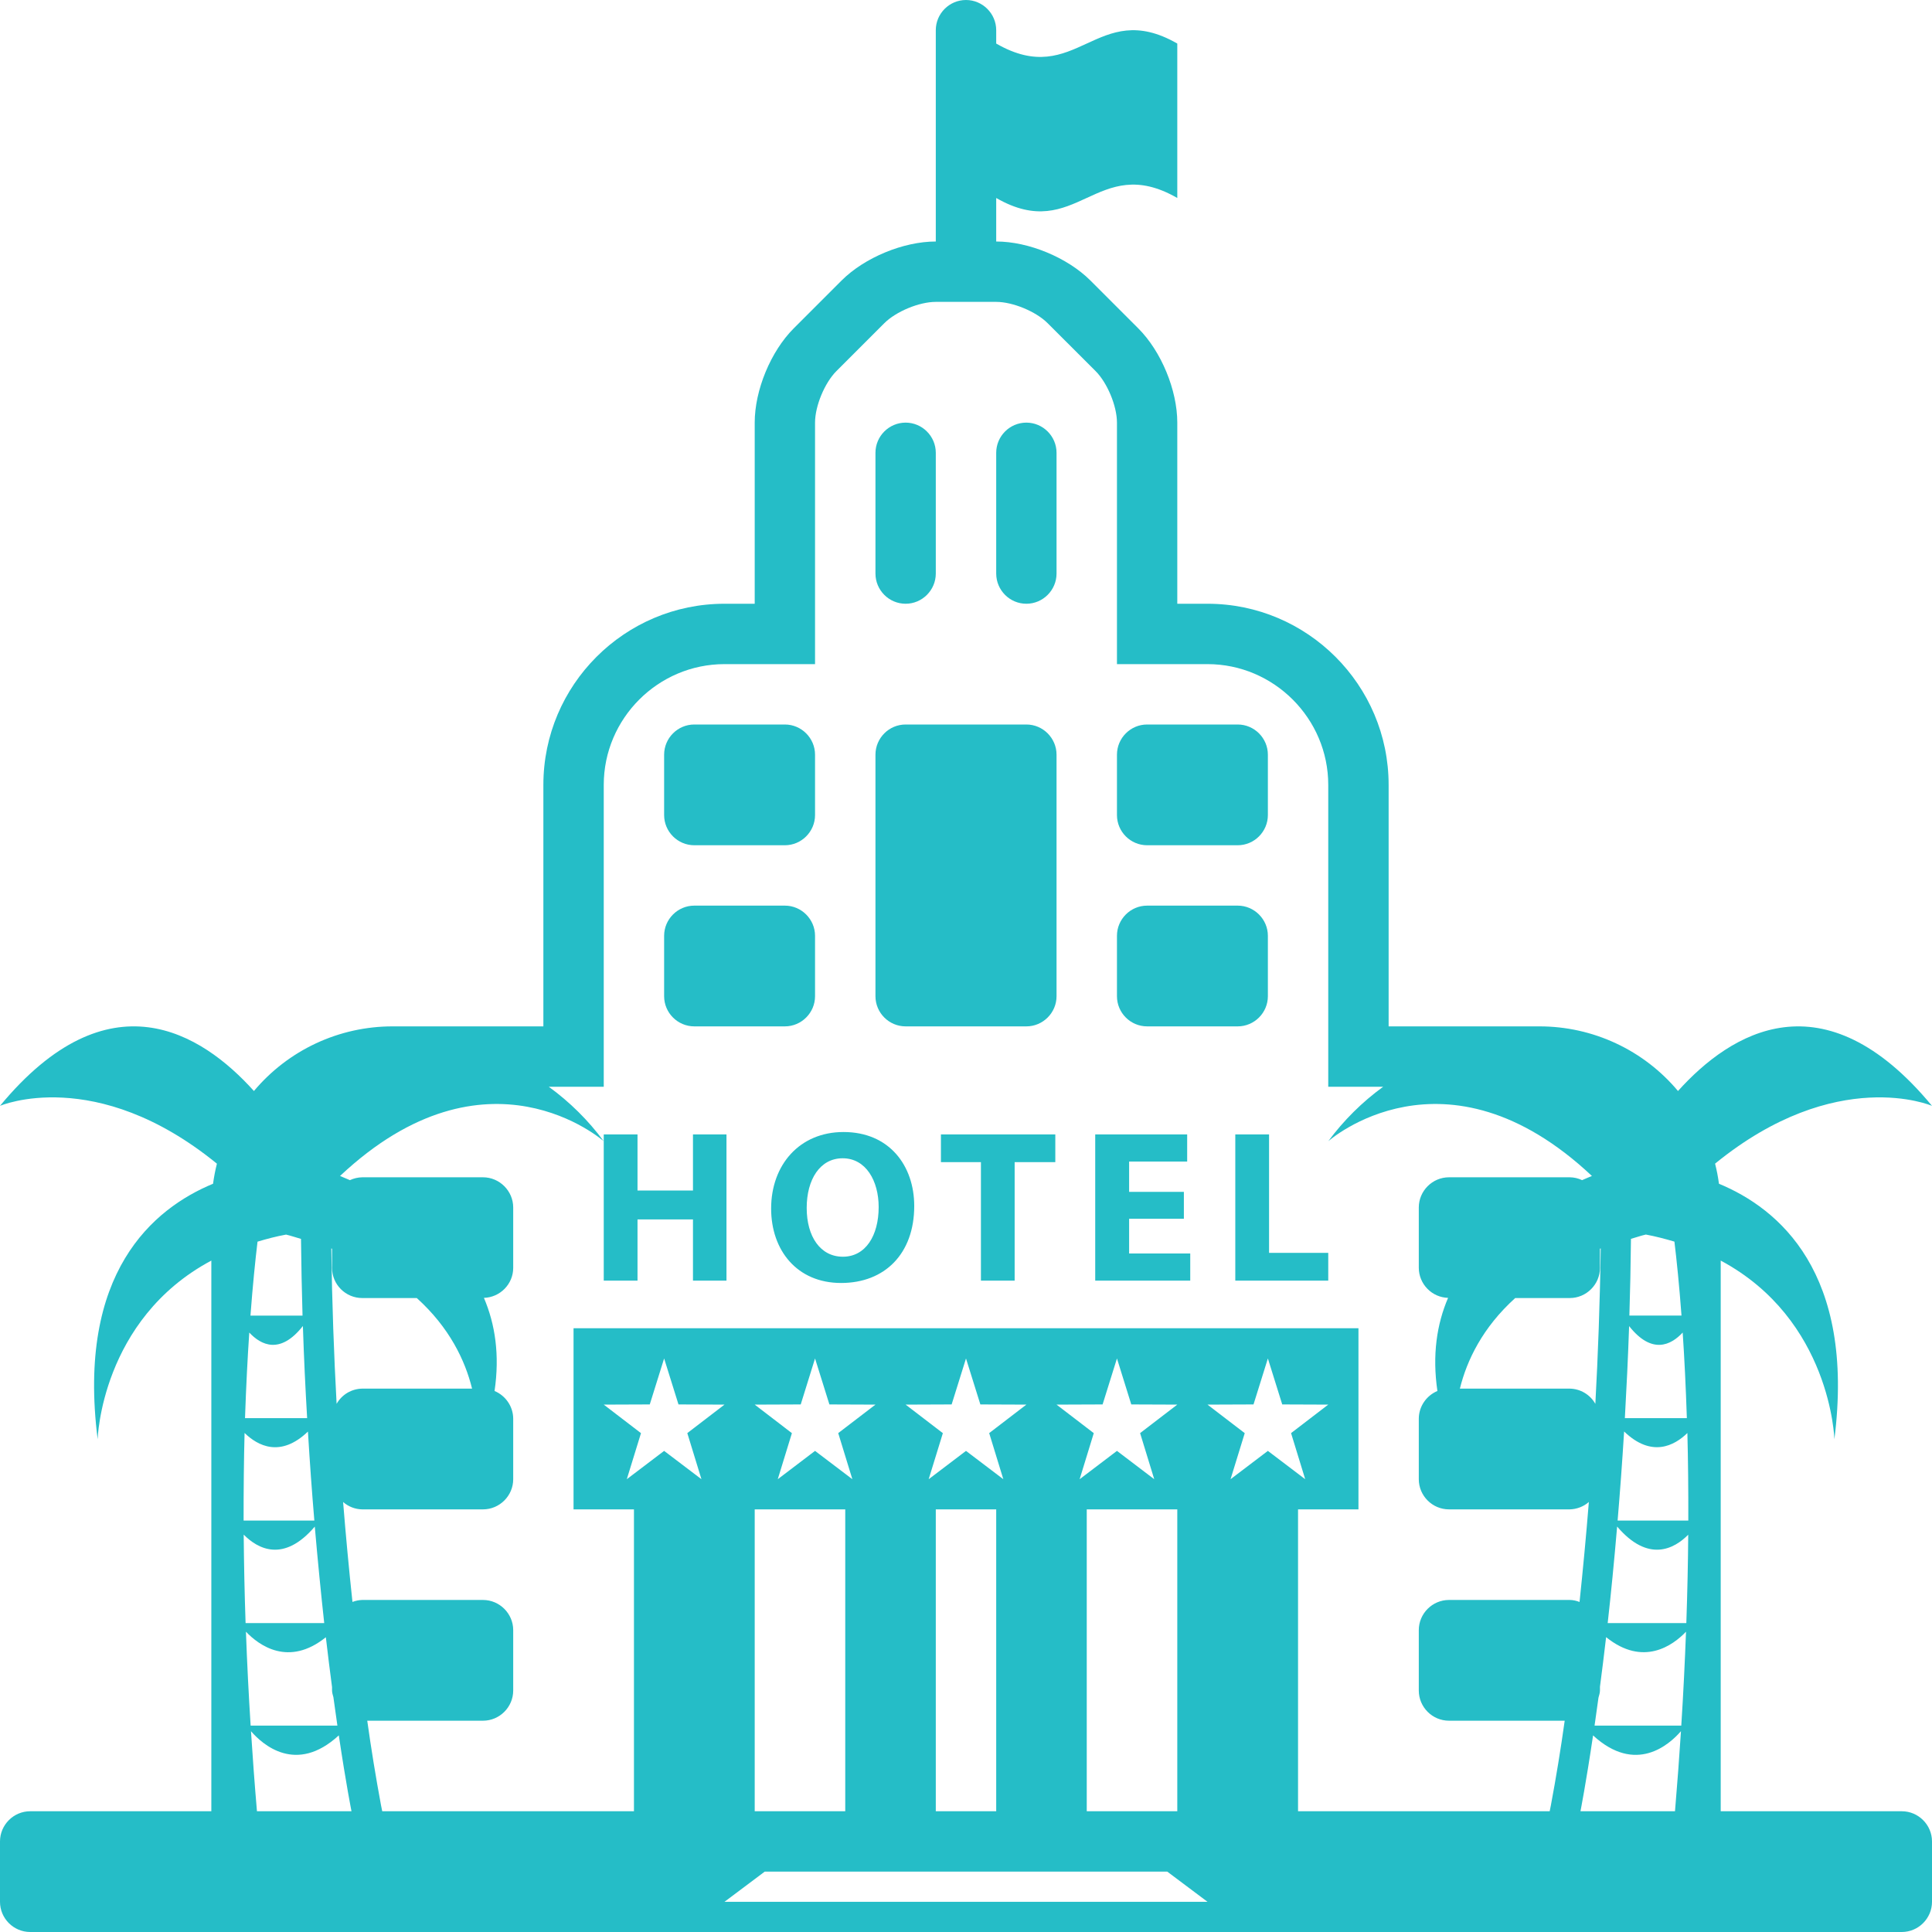 <svg width="44" height="44" viewBox="0 0 44 44" fill="none" xmlns="http://www.w3.org/2000/svg">
<g clip-path="url(#clip0_23713_67706)">
<path d="M43.312 41.25H39.188V28.709C41.701 30.053 41.777 32.777 41.777 32.777C42.256 28.982 40.51 27.523 39.148 26.959C39.128 26.805 39.098 26.652 39.06 26.501C41.824 24.248 44 25.185 44 25.185C41.526 22.197 39.416 23.513 38.215 24.847C37.829 24.386 37.347 24.015 36.802 23.761C36.258 23.507 35.664 23.375 35.062 23.375H31.625V17.875C31.625 15.601 29.775 13.75 27.5 13.75H26.812V9.625C26.812 8.885 26.447 8.002 25.924 7.479L24.833 6.388C24.31 5.866 23.427 5.5 22.688 5.5V4.509C24.52 5.563 24.978 3.454 26.812 4.509V0.992C24.978 -0.062 24.52 2.047 22.688 0.992V0.688C22.688 0.309 22.377 0 22 0C21.621 0 21.312 0.309 21.312 0.688V5.5C20.573 5.5 19.69 5.866 19.167 6.388L18.076 7.479C17.553 8.002 17.188 8.885 17.188 9.625V13.75H16.5C14.225 13.75 12.375 15.601 12.375 17.875V23.375H8.938C8.336 23.375 7.742 23.507 7.197 23.761C6.652 24.016 6.17 24.386 5.783 24.847C4.584 23.513 2.473 22.196 0 25.185C0 25.185 2.175 24.248 4.94 26.502C4.902 26.653 4.873 26.805 4.852 26.959C3.49 27.523 1.744 28.982 2.224 32.777C2.224 32.777 2.299 30.051 4.813 28.709V41.25H0.688C0.309 41.25 0 41.56 0 41.938V43.312C0 43.691 0.309 44 0.688 44H43.312C43.69 44 44 43.691 44 43.312V41.938C44 41.56 43.69 41.25 43.312 41.25ZM37.144 28.214C37.259 28.182 37.361 28.144 37.483 28.116C37.714 28.159 37.927 28.216 38.134 28.277C38.186 28.713 38.244 29.269 38.295 29.961H37.108C37.126 29.396 37.138 28.81 37.144 28.214ZM37.102 30.201C37.623 30.86 38.06 30.63 38.322 30.348C38.361 30.923 38.393 31.573 38.417 32.297H37.005C37.043 31.624 37.077 30.929 37.102 30.201ZM36.438 28.438L36.455 28.432C36.438 29.681 36.393 30.863 36.333 31.972C36.275 31.868 36.19 31.782 36.088 31.721C35.986 31.66 35.869 31.627 35.75 31.625H33.248C33.406 30.982 33.764 30.234 34.508 29.562H35.75C36.127 29.562 36.438 29.254 36.438 28.875V28.438ZM7.562 28.44V28.875C7.562 29.254 7.871 29.562 8.25 29.562H9.492C10.236 30.234 10.593 30.982 10.751 31.625H8.25C8.131 31.627 8.014 31.66 7.912 31.72C7.809 31.781 7.725 31.868 7.666 31.971C7.606 30.864 7.562 29.682 7.545 28.432L7.562 28.44ZM5.865 28.278C6.071 28.216 6.284 28.159 6.515 28.117C6.637 28.146 6.74 28.183 6.855 28.215C6.862 28.811 6.873 29.397 6.89 29.962H5.704C5.756 29.27 5.813 28.714 5.865 28.278ZM5.677 30.348C5.941 30.63 6.378 30.86 6.898 30.199C6.922 30.929 6.955 31.622 6.995 32.297H5.58C5.605 31.573 5.638 30.923 5.677 30.348ZM5.57 32.635C5.869 32.926 6.386 33.204 7.013 32.603C7.056 33.315 7.105 33.991 7.159 34.63H5.548C5.547 33.919 5.554 33.25 5.57 32.635ZM5.55 34.95C5.867 35.271 6.458 35.601 7.169 34.767C7.238 35.563 7.311 36.298 7.384 36.965H5.593C5.57 36.293 5.556 35.622 5.55 34.95ZM5.601 37.161C5.897 37.471 6.573 37.969 7.421 37.287C7.468 37.696 7.516 38.07 7.562 38.422V38.5C7.562 38.554 7.58 38.602 7.593 38.653C7.624 38.884 7.654 39.099 7.684 39.3H5.708C5.663 38.588 5.627 37.875 5.601 37.161ZM5.852 41.25C5.798 40.622 5.754 40.016 5.716 39.427C5.979 39.731 6.745 40.417 7.716 39.522C7.881 40.631 8.005 41.25 8.005 41.25H5.852ZM15.125 33.043L14.275 33.688L14.598 32.639L13.75 31.989L14.798 31.985L15.125 30.938L15.452 31.985L16.5 31.989L15.653 32.638L15.975 33.688L15.125 33.043ZM16.5 43.312L17.416 42.625H26.584L27.5 43.312H16.5ZM19.412 33.688L18.562 33.043L17.713 33.688L18.035 32.639L17.188 31.989L18.236 31.985L18.562 30.938L18.889 31.985L19.938 31.989L19.09 32.638L19.412 33.688ZM19.25 34.375V41.25H17.188V34.375H19.25ZM22.85 33.688L22 33.043L21.15 33.688L21.473 32.639L20.625 31.989L21.673 31.985L22 30.938L22.327 31.985L23.375 31.989L22.528 32.638L22.85 33.688ZM22.688 34.375V41.25H21.312V34.375H22.688ZM26.287 33.688L25.438 33.043L24.588 33.688L24.91 32.639L24.062 31.989L25.111 31.985L25.438 30.938L25.764 31.985L26.812 31.989L25.965 32.638L26.287 33.688ZM26.812 34.375V41.25H24.75V34.375H26.812ZM28.025 33.688L28.348 32.639L27.5 31.989L28.548 31.985L28.875 30.938L29.202 31.985L30.25 31.989L29.403 32.638L29.725 33.688L28.875 33.043L28.025 33.688ZM35.75 36.438H33C32.621 36.438 32.312 36.748 32.312 37.125V38.5C32.312 38.879 32.621 39.188 33 39.188H35.635C35.545 39.833 35.44 40.476 35.32 41.116L35.293 41.25H29.562V34.375H30.938V30.25H13.062V34.375H14.438V41.25H8.705L8.678 41.116C8.559 40.476 8.454 39.833 8.364 39.188H11C11.377 39.188 11.688 38.879 11.688 38.5V37.125C11.688 36.748 11.377 36.438 11 36.438H8.25C8.174 36.44 8.098 36.456 8.027 36.483C7.946 35.725 7.875 34.966 7.814 34.207C7.935 34.313 8.089 34.373 8.25 34.375H11C11.377 34.375 11.688 34.066 11.688 33.688V32.312C11.688 32.028 11.51 31.782 11.263 31.679C11.384 30.86 11.277 30.157 11.021 29.558C11.388 29.547 11.688 29.246 11.688 28.875V27.5C11.688 27.123 11.377 26.812 11 26.812H8.25C8.153 26.814 8.057 26.836 7.969 26.877C7.893 26.845 7.816 26.811 7.744 26.782C11.097 23.631 13.75 25.991 13.75 25.991C13.399 25.516 12.976 25.097 12.498 24.75H13.75V17.875C13.75 16.363 14.987 15.125 16.5 15.125H18.562V9.625C18.562 9.247 18.781 8.719 19.049 8.451L20.139 7.361C20.406 7.094 20.934 6.875 21.312 6.875H22.688C23.065 6.875 23.594 7.094 23.861 7.362L24.951 8.451C25.219 8.719 25.438 9.247 25.438 9.625V15.125H27.5C29.012 15.125 30.25 16.363 30.25 17.875V24.75H31.501C31.023 25.097 30.601 25.516 30.25 25.991C30.25 25.991 32.902 23.631 36.255 26.782C36.182 26.811 36.105 26.845 36.031 26.877C35.943 26.835 35.847 26.813 35.75 26.812H33C32.621 26.812 32.312 27.123 32.312 27.5V28.875C32.313 29.053 32.383 29.224 32.508 29.351C32.632 29.479 32.801 29.553 32.979 29.558C32.722 30.157 32.616 30.86 32.736 31.679C32.489 31.782 32.312 32.028 32.312 32.312V33.688C32.312 34.066 32.621 34.375 33 34.375H35.75C35.91 34.371 36.064 34.312 36.185 34.207C36.124 34.967 36.053 35.726 35.973 36.484C35.902 36.455 35.827 36.439 35.75 36.438ZM38.147 41.25H35.994C35.994 41.25 36.117 40.631 36.281 39.523C37.254 40.417 38.019 39.731 38.283 39.426C38.245 40.016 38.2 40.622 38.147 41.25ZM38.29 39.3H36.315L36.404 38.664C36.418 38.61 36.438 38.558 36.438 38.5V38.415C36.484 38.065 36.531 37.693 36.578 37.285C37.425 37.968 38.102 37.471 38.398 37.161C38.372 37.843 38.338 38.554 38.29 39.3ZM38.405 36.965H36.614C36.689 36.297 36.761 35.564 36.829 34.766C37.54 35.6 38.132 35.272 38.448 34.952C38.444 35.586 38.429 36.257 38.405 36.965ZM36.84 34.63C36.894 33.989 36.944 33.316 36.988 32.601C37.613 33.203 38.132 32.926 38.429 32.636C38.445 33.25 38.452 33.919 38.45 34.63H36.84Z" fill="#25BDC7"/>
<path d="M14.519 29.165V27.772H15.782V29.165H16.545V25.836H15.782V27.114H14.519V25.836H13.75V29.165H14.519ZM19.211 25.781C18.21 25.781 17.562 26.528 17.562 27.524C17.562 28.474 18.15 29.219 19.156 29.219C20.146 29.219 20.821 28.557 20.821 27.466C20.821 26.546 20.252 25.781 19.211 25.781ZM19.196 28.621C18.683 28.621 18.372 28.162 18.372 27.51C18.372 26.864 18.673 26.379 19.191 26.379C19.721 26.379 20.011 26.893 20.011 27.49C20.011 28.138 19.715 28.621 19.196 28.621ZM21.429 26.467H22.34V29.165H23.108V26.467H24.034V25.836H21.429V26.467ZM25.715 27.756H26.962V27.144H25.715V26.454H27.037V25.836H24.943V29.165H27.107V28.547H25.715V27.756ZM28.902 25.836H28.133V29.165H30.25V28.533H28.902V25.836ZM23.375 16.5H20.625C20.246 16.5 19.938 16.809 19.938 17.188V22.688C19.938 23.066 20.246 23.375 20.625 23.375H23.375C23.752 23.375 24.062 23.066 24.062 22.688V17.188C24.062 16.809 23.752 16.5 23.375 16.5ZM20.625 13.75C21.002 13.75 21.312 13.441 21.312 13.062V10.312C21.312 9.934 21.002 9.625 20.625 9.625C20.246 9.625 19.938 9.934 19.938 10.312V13.062C19.938 13.441 20.246 13.75 20.625 13.75ZM23.375 9.625C22.996 9.625 22.688 9.934 22.688 10.312V13.062C22.688 13.441 22.996 13.75 23.375 13.75C23.752 13.75 24.062 13.441 24.062 13.062V10.312C24.062 9.934 23.752 9.625 23.375 9.625ZM15.812 19.25H17.875C18.252 19.25 18.562 18.941 18.562 18.562V17.188C18.562 16.809 18.252 16.5 17.875 16.5H15.812C15.434 16.5 15.125 16.809 15.125 17.188V18.562C15.125 18.941 15.434 19.25 15.812 19.25ZM18.562 22.688V21.312C18.562 20.935 18.252 20.625 17.875 20.625H15.812C15.434 20.625 15.125 20.935 15.125 21.312V22.688C15.125 23.066 15.434 23.375 15.812 23.375H17.875C18.252 23.375 18.562 23.066 18.562 22.688ZM26.125 19.25H28.188C28.565 19.25 28.875 18.941 28.875 18.562V17.188C28.875 16.809 28.565 16.5 28.188 16.5H26.125C25.746 16.5 25.438 16.809 25.438 17.188V18.562C25.438 18.941 25.746 19.25 26.125 19.25ZM26.125 23.375H28.188C28.565 23.375 28.875 23.066 28.875 22.688V21.312C28.875 20.935 28.565 20.625 28.188 20.625H26.125C25.746 20.625 25.438 20.935 25.438 21.312V22.688C25.438 23.066 25.746 23.375 26.125 23.375Z" fill="#25BDC7"/>
</g>
<defs>
<clipPath id="clip0_23713_67706">
<rect width="44" height="44" fill="white"/>
</clipPath>
</defs>
</svg>
